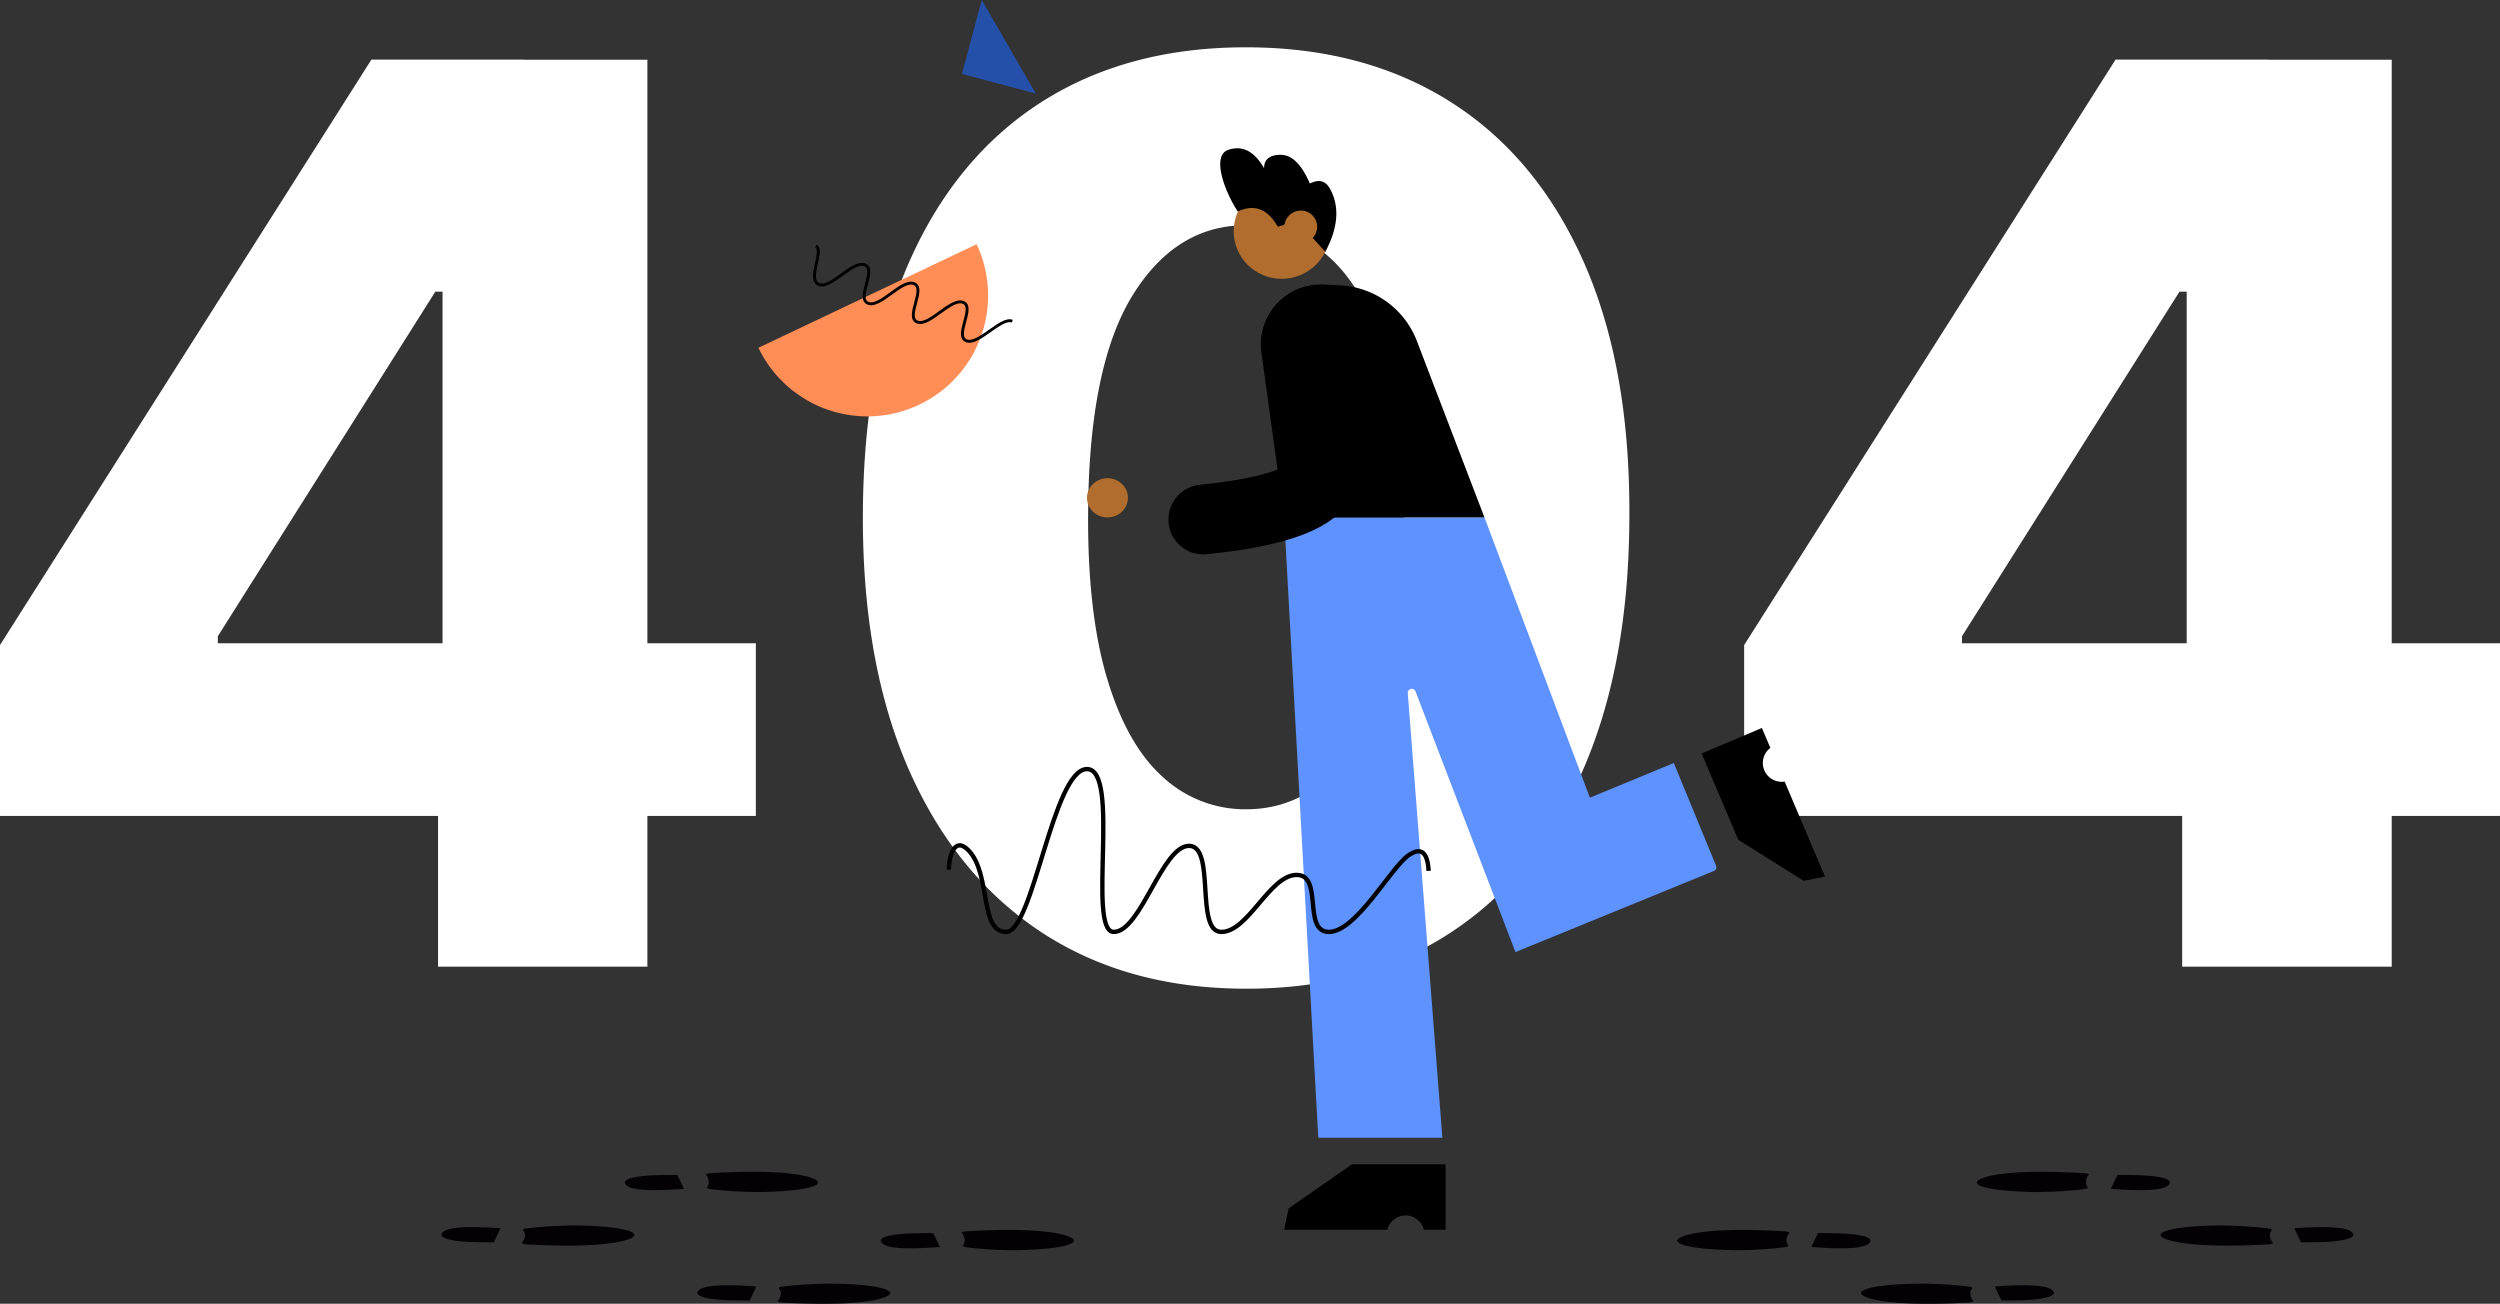 <svg xmlns="http://www.w3.org/2000/svg" width="859.79" height="448.385" viewBox="0 0 859.79 448.385"><rect x="0" y="0" width="859.79" height="448.385" fill="#333333" stroke="none"/><defs><style>.a{fill:#fff;}.b{fill:#b06d2d;}.c,.d,.g,.j{fill-rule:evenodd;}.d{fill:#5d92ff;}.e,.h,.i{fill:none;stroke:#000;}.e{stroke-linecap:round;stroke-linejoin:round;stroke-width:24px;}.f{fill:#030104;}.g{fill:#ff8e56;}.i{stroke-width:1.5px;}.j{fill:#2550aa;}</style></defs><g transform="translate(-279.164 -106)"><g transform="translate(224.864 16.969)"><path class="a" d="M54.3,372.234v-58.78L182.039,112.1H234.3v79.822h-30.29L129.218,310.413v2.421h185.03v59.4ZM204.943,424V354.3l1.552-25.759V112.162h70.449v311.9h-72Z" transform="translate(0 -2.579)"/><path class="a" d="M664.173,429.056q-40.78,0-70.387-19.428-29.514-19.459-45.559-55.863Q532.212,317.268,532.4,266q.186-51.3,16.076-87.208,15.921-35.845,45.373-54.683Q623.362,105.3,664.111,105.3q40.78,0,70.449,18.807,29.607,18.807,45.621,54.745t15.828,87.084q0,51.487-16.014,88.015-16.014,36.59-45.435,55.8Q705.139,429.118,664.173,429.056Zm0-61.7q24.393,0,39.414-24.89,15.083-24.859,14.9-76.532,0-33.8-6.828-55.8C707.063,195.487,700.732,184.5,692.6,177.3a41.628,41.628,0,0,0-28.49-10.8q-24.207,0-39.166,24.455-14.9,24.486-15.083,74.98-.186,34.262,6.641,56.794c4.531,15.021,10.862,26.193,19.117,33.58A41.7,41.7,0,0,0,664.173,367.358Z" transform="translate(-181.343)"/><path class="a" d="M1020.7,372.234v-58.78L1148.439,112.1H1200.7v79.822h-30.29l-74.794,118.491v2.421h185.03v59.4ZM1171.343,424V354.3l1.552-25.759V112.162h70.511v311.9h-72.063Z" transform="translate(-366.558 -2.579)"/></g><g transform="translate(342.491 24.957)"><ellipse class="b" cx="7.037" cy="6.742" rx="7.037" ry="6.742" transform="translate(310.509 245.508)"/><ellipse class="b" cx="16.597" cy="16.451" rx="16.597" ry="16.451" transform="translate(356.867 149.594) rotate(-17)"/><path class="c" d="M359.108,132.577q7.3-2.451,12.3,6.337,0-4.623,5.737-4.625t10.014,9.876q4.59-2.337,6.859,1.7c2.27,4.036,4.215,11-1.556,21.761l-4.314-4.763a5.581,5.581,0,0,0-5.746-9.149,5.649,5.649,0,0,0-3.9,4.295c-.09.122-.181.247-.268.378l-2.114.646q-5.131-9.217-13.765-5.259c-4.619-7.087-9.074-19.242-3.249-21.2Z"/><path class="c" d="M534.5,369.866l22.458,14.092,7.348-1.447L550.44,349.839a6.479,6.479,0,0,1-4.914-11.577l-2.915-6.868-20.707,8.79ZM433.836,481.479H401.592l-21.748,15.168-1.539,7.329H413.8a6.479,6.479,0,0,1,12.576,0h7.461v-22.5Z"/><path class="d" d="M483.461,355.377l28.861-11.928,14.539,35.334v0a1.384,1.384,0,0,1-.755,1.8L457.86,408.474l-34.367-89.646a1.381,1.381,0,0,0-2.667.6l11.9,152.891H390.047L378.3,258.991H447.2Z"/><path class="c" d="M423.954,198.31,447.2,258.991h-68.89l-7.82-56.65a20.653,20.653,0,0,1,21.557-23.453l5.623.3A29.841,29.841,0,0,1,423.954,198.31Z"/><path class="e" d="M350.507,259.708Q388.58,255.871,392.2,244.2q4.389-14.175,10.314-42.769"/></g><g transform="translate(851.107 524.665)"><path class="f" d="M41.8,4.8c1,.1,1.9.2,1.6.6-1,1.2-1.3,3.1-.4,4.2.4.4-.3.6-2.1.8a145.417,145.417,0,0,1-16.7.9C8.9,10.9,4.7,9.2,4.9,7.9,5.2,6.5,12.8,3.1,41.8,4.8ZM51,10.2s2.7.2,7,.4c7.2.2,12.2-.2,13.2-2.2.9-1.6-3.6-2.7-10.8-2.9-4.3-.1-7.1-.1-7.1-.1Z"/><path class="f" d="M68.1,26.2c-.3-1.3,4-3.1,19.4-3.4a146.8,146.8,0,0,1,16.7.9c1.8.2,2.4.3,2.1.8-1,1.1-.7,3,.4,4.2.3.3-.6.5-1.6.6C76,30.9,68.4,27.5,68.1,26.2Zm48.3,2.4s2.8,0,7.1-.1c7.2-.2,11.6-1.3,10.8-2.9-1-1.9-6-2.4-13.2-2.2-4.3.1-7,.4-7,.4Z"/></g><g transform="translate(954.107 504.665)"><path class="f" d="M41.8,4.8c1,.1,1.9.2,1.6.6-1,1.2-1.3,3.1-.4,4.2.4.4-.3.6-2.1.8a145.417,145.417,0,0,1-16.7.9C8.9,10.9,4.7,9.2,4.9,7.9,5.2,6.5,12.8,3.1,41.8,4.8ZM51,10.2s2.7.2,7,.4c7.2.2,12.2-.2,13.2-2.2.9-1.6-3.6-2.7-10.8-2.9-4.3-.1-7.1-.1-7.1-.1Z"/><path class="f" d="M68.1,26.2c-.3-1.3,4-3.1,19.4-3.4a146.8,146.8,0,0,1,16.7.9c1.8.2,2.4.3,2.1.8-1,1.1-.7,3,.4,4.2.3.3-.6.5-1.6.6C76,30.9,68.4,27.5,68.1,26.2Zm48.3,2.4s2.8,0,7.1-.1c7.2-.2,11.6-1.3,10.8-2.9-1-1.9-6-2.4-13.2-2.2-4.3.1-7,.4-7,.4Z"/></g><g transform="translate(519 529)"><path class="f" d="M34.407,4.8c-1,.1-1.9.2-1.6.6,1,1.2,1.3,3.1.4,4.2-.4.4.3.6,2.1.8a145.417,145.417,0,0,0,16.7.9c15.3-.4,19.5-2.1,19.3-3.4C71.007,6.5,63.407,3.1,34.407,4.8Zm-9.2,5.4s-2.7.2-7,.4c-7.2.2-12.2-.2-13.2-2.2-.9-1.6,3.6-2.7,10.8-2.9,4.3-.1,7.1-.1,7.1-.1Z" transform="translate(58.186 -4.335)"/><path class="f" d="M134.379,26.2c.3-1.3-4-3.1-19.4-3.4a146.8,146.8,0,0,0-16.7.9c-1.8.2-2.4.3-2.1.8,1,1.1.7,3-.4,4.2-.3.3.6.5,1.6.6C126.479,30.9,134.079,27.5,134.379,26.2Zm-48.3,2.4s-2.8,0-7.1-.1c-7.2-.2-11.6-1.3-10.8-2.9,1-1.9,6-2.4,13.2-2.2,4.3.1,7,.4,7,.4Z" transform="translate(-68.086 -4.335)"/></g><g transform="translate(431 509)"><path class="f" d="M34.407,4.8c-1,.1-1.9.2-1.6.6,1,1.2,1.3,3.1.4,4.2-.4.4.3.6,2.1.8a145.417,145.417,0,0,0,16.7.9c15.3-.4,19.5-2.1,19.3-3.4C71.007,6.5,63.407,3.1,34.407,4.8Zm-9.2,5.4s-2.7.2-7,.4c-7.2.2-12.2-.2-13.2-2.2-.9-1.6,3.6-2.7,10.8-2.9,4.3-.1,7.1-.1,7.1-.1Z" transform="translate(58.186 -4.335)"/><path class="f" d="M134.379,26.2c.3-1.3-4-3.1-19.4-3.4a146.8,146.8,0,0,0-16.7.9c-1.8.2-2.4.3-2.1.8,1,1.1.7,3-.4,4.2-.3.3.6.5,1.6.6C126.479,30.9,134.079,27.5,134.379,26.2Zm-48.3,2.4s-2.8,0-7.1-.1c-7.2-.2-11.6-1.3-10.8-2.9,1-1.9,6-2.4,13.2-2.2,4.3.1,7,.4,7,.4Z" transform="translate(-68.086 -4.335)"/></g><g transform="translate(21 44)"><g transform="translate(519 146)"><path class="g" d="M30.7,52.011A41.529,41.529,0,0,0,105.736,16.4Z" transform="translate(-30.7 -16.4)"/><path class="h" d="M64,17.5c3.051,1.173-3.109,11.558,1.115,13.2,4.224,1.584,11.558-8.389,15.782-6.747,4.224,1.584-3.109,11.558,1.115,13.2S93.571,28.764,97.8,30.407s-3.109,11.558,1.115,13.2c4.224,1.584,11.558-8.389,15.782-6.747,4.224,1.584-3.109,11.558,1.115,13.2,4.224,1.584,11.851-8.272,15.782-6.747" transform="translate(-44.29 -16.855)"/></g></g><path class="i" d="M11.2,40.2c0-4.3,1.8-11.8,6.8-6.6,7.8,8.2,3.6,28,12.9,28S47,5.6,58.7,5.6s-.1,56,9.2,56S84.5,32,93.8,32s1.9,29.6,11.1,29.6c9.3,0,16.6-19.6,25.9-19.6s1.9,19.6,11.1,19.6c9.3,0,21-21.7,27.3-26.3,4.3-3,6.6-1.3,7,5.3" transform="translate(594.3 364.9)"/><path class="j" d="M32.6,36,7.2,29.2,14,3.8Z" transform="translate(602.8 102.2)"/></g></svg>